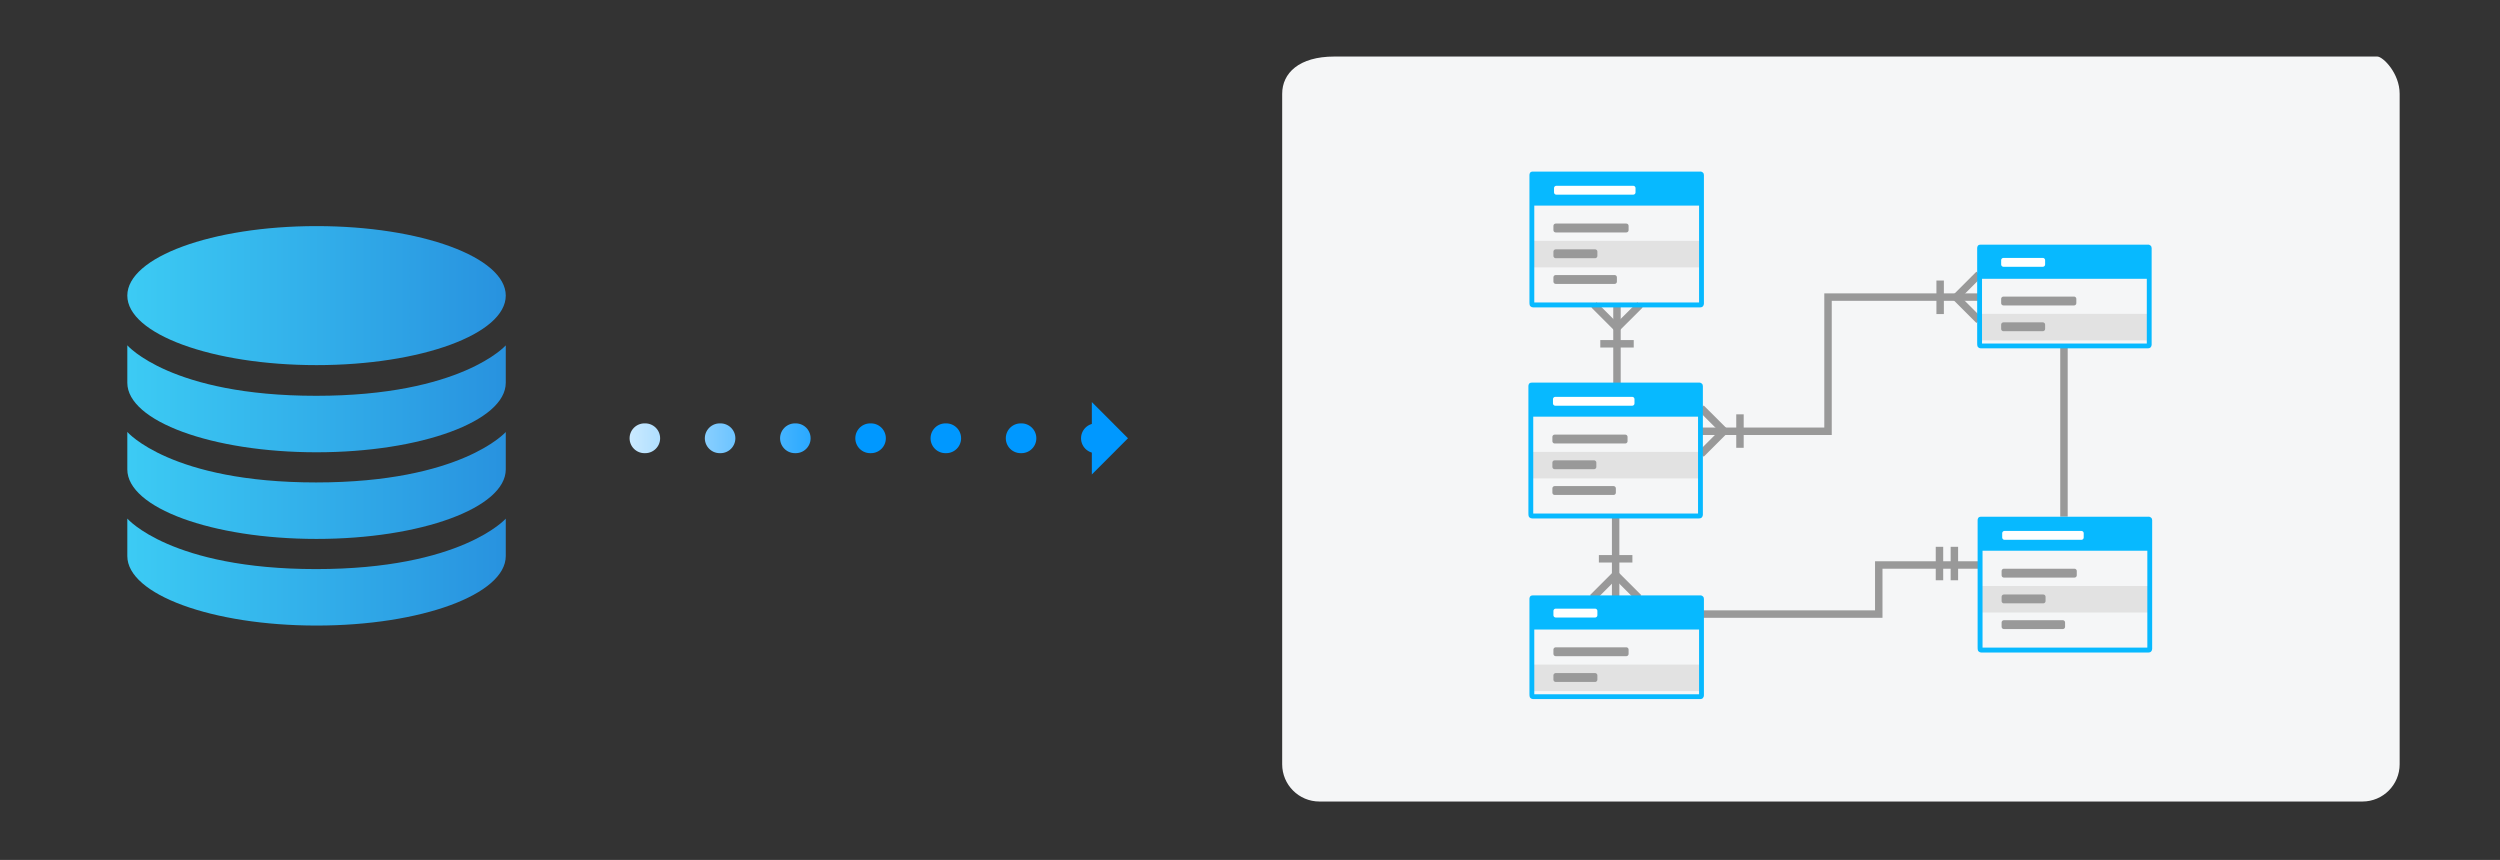 <?xml version="1.0" encoding="UTF-8"?><svg id="uuid-faa6a612-4394-4ee2-bd6b-242f2107d1aa" xmlns="http://www.w3.org/2000/svg" xmlns:xlink="http://www.w3.org/1999/xlink" viewBox="0 0 335.58 115.43"><rect x="0" y="0" width="335.58" height="115.43" fill="#333333" stroke="none"/><defs><linearGradient id="uuid-67552a8b-a8c1-416b-a9ce-a52319741a4d" x1="17.09" y1="39.68" x2="67.89" y2="39.68" gradientUnits="userSpaceOnUse"><stop offset="0" stop-color="#3ccbf4"/><stop offset="1" stop-color="#2892df"/></linearGradient><linearGradient id="uuid-6be32f44-a83f-4773-b530-cab6036dc2fd" y1="53.53" y2="53.53" xlink:href="#uuid-67552a8b-a8c1-416b-a9ce-a52319741a4d"/><linearGradient id="uuid-cf60f3b2-45e0-4a72-a65c-fab3da7d9137" y1="65.16" y2="65.16" xlink:href="#uuid-67552a8b-a8c1-416b-a9ce-a52319741a4d"/><linearGradient id="uuid-bf554a00-4f8e-4c81-9da3-fb72ab57dc5b" y1="76.79" y2="76.79" xlink:href="#uuid-67552a8b-a8c1-416b-a9ce-a52319741a4d"/><linearGradient id="uuid-68a28346-5207-4574-964e-1047813d71eb" x1="76.62" y1="58.83" x2="153.41" y2="58.83" gradientUnits="userSpaceOnUse"><stop offset="0" stop-color="#fff"/><stop offset=".5" stop-color="#0098ff"/></linearGradient><linearGradient id="uuid-cacdecac-241b-4b25-8faa-bba8f1dc42be" x1="76.62" x2="153.41" xlink:href="#uuid-68a28346-5207-4574-964e-1047813d71eb"/></defs><path d="m67.89,39.68c0,5.15-11.37,9.33-25.4,9.33s-25.4-4.18-25.4-9.33,11.37-9.33,25.4-9.33,25.4,4.18,25.4,9.33Z" style="fill:url(#uuid-67552a8b-a8c1-416b-a9ce-a52319741a4d); stroke-width:0px;"/><path d="m67.89,46.35v5.03c0,5.15-11.37,9.33-25.4,9.33s-25.4-4.18-25.4-9.33v-5.03s5.83,6.78,25.34,6.78,25.47-6.78,25.47-6.78Z" style="fill:url(#uuid-6be32f44-a83f-4773-b530-cab6036dc2fd); stroke-width:0px;"/><path d="m67.89,57.98v5.03c0,5.15-11.37,9.33-25.4,9.33s-25.4-4.18-25.4-9.33v-5.03s5.83,6.78,25.34,6.78,25.47-6.78,25.47-6.78Z" style="fill:url(#uuid-cf60f3b2-45e0-4a72-a65c-fab3da7d9137); stroke-width:0px;"/><path d="m67.89,69.61v5.03c0,5.15-11.37,9.33-25.4,9.33s-25.4-4.18-25.4-9.33v-5.03s5.83,6.78,25.34,6.78,25.47-6.78,25.47-6.78Z" style="fill:url(#uuid-bf554a00-4f8e-4c81-9da3-fb72ab57dc5b); stroke-width:0px;"/><line x1="147.21" y1="58.83" x2="78.62" y2="58.83" style="fill:none; stroke:url(#uuid-68a28346-5207-4574-964e-1047813d71eb); stroke-dasharray:0 0 .1 10; stroke-linecap:round; stroke-miterlimit:10; stroke-width:4px;"/><polygon points="146.56 63.69 146.56 53.97 151.41 58.83 146.56 63.69" style="fill:url(#uuid-cacdecac-241b-4b25-8faa-bba8f1dc42be); stroke-width:0px;"/><path d="m179.11,7.59h140c.76,0,3,2.24,3,5v90c0,2.76-2.24,5-5,5h-140c-2.76,0-5-2.24-5-5V12.59c0-2.76,2.24-5,7-5Z" style="fill:#f5f6f7; stroke-width:0px;"/><line id="uuid-70b0d113-701f-43ca-b6d1-546d2832065c" x1="277.05" y1="46.64" x2="277.05" y2="69.35" style="fill:none; stroke:#999; stroke-miterlimit:4.22;"/><polyline id="uuid-e4eff605-f693-4bed-8f44-e96cedeba693" points="228.48 82.43 252.19 82.43 252.19 75.84 265.62 75.84" style="fill:none; stroke:#999; stroke-miterlimit:4.22;"/><g id="uuid-710032f8-7017-4b3b-b13f-9e2c5d34bb8c"><rect id="uuid-c6eb99c1-c7f9-4ca0-9d4b-24c0d3f7bf74" x="265.77" y="78.66" width="22.73" height="3.56" style="fill:#e2e2e2; stroke-width:0px;"/><path id="uuid-5866a823-3b3e-4f06-a9f5-f4b8978b116f" d="m288.4,69.35c.14,0,.25.05.35.14s.14.21.14.35v17.26c0,.14-.05.25-.14.35s-.21.14-.35.14h-22.45c-.14,0-.25-.05-.35-.14s-.14-.21-.14-.57c0-22.29,0-17.05,0-17.06s0-.18.1-.32c.07-.09.18-.14.39-.14h22.44Zm-.16,17.58v-13h-22.12v13h22.12Z" style="fill:#07b9ff; stroke-width:0px;"/><path id="uuid-d0ff3a48-124f-498b-9247-f75e9f3ecdb9" d="m278.77,76.64v.59c0,.08-.03.15-.09.21s-.13.09-.21.09h-9.49c-.08,0-.15-.03-.21-.09s-.09-.13-.09-.21v-.59c0-.08.03-.15.09-.21s.13-.09.21-.09h9.49c.08,0,.15.03.21.09s.09.13.09.21Z" style="fill:#999; stroke-width:0px;"/><path id="uuid-78839d10-a9fc-4c7a-99c6-22df9b68d4bc" d="m274.58,80.1v.59c0,.08-.03.15-.09.21s-.13.09-.21.09h-5.3c-.08,0-.15-.03-.21-.09s-.09-.13-.09-.21v-.59c0-.08.03-.15.09-.21s.13-.09.21-.09h5.3c.08,0,.15.03.21.09s.09.13.09.21Z" style="fill:#999; stroke-width:0px;"/><path id="uuid-4e92c7bc-e08b-4717-a0b2-c9279868a296" d="m277.2,83.55v.59c0,.08-.03.15-.09.21s-.13.09-.21.09h-7.92c-.08,0-.15-.03-.21-.09s-.09-.13-.09-.21v-.59c0-.08.03-.15.09-.21s.13-.09.21-.09h7.92c.08,0,.15.03.21.09s.09.13.09.21Z" style="fill:#999; stroke-width:0px;"/><path id="uuid-d0500684-372c-46f7-abc6-87a811cfa60b" d="m279.7,71.57v.59c0,.08-.03.15-.09.21s-.13.09-.21.09h-10.34c-.08,0-.15-.03-.21-.09s-.09-.13-.09-.21v-.59c0-.08.03-.15.09-.21s.13-.09.21-.09h10.34c.08,0,.15.03.21.09s.09.13.09.21Z" style="fill:#fff; stroke-width:0px;"/></g><line x1="217.05" y1="51.78" x2="217.05" y2="40.88" style="fill:none; stroke:#999; stroke-miterlimit:4.22;"/><line x1="213.97" y1="40.93" x2="217.14" y2="44.1" style="fill:none; stroke:#999; stroke-linejoin:bevel;"/><line x1="216.96" y1="44.1" x2="220.14" y2="40.93" style="fill:none; stroke:#999; stroke-linejoin:bevel;"/><line x1="214.81" y1="46.15" x2="219.3" y2="46.15" style="fill:none; stroke:#999; stroke-linejoin:bevel;"/><line x1="216.87" y1="69.39" x2="216.87" y2="80.28" style="fill:none; stroke:#999; stroke-miterlimit:4.22;"/><line x1="219.96" y1="80.24" x2="216.78" y2="77.06" style="fill:none; stroke:#999; stroke-linejoin:bevel;"/><line x1="216.96" y1="77.06" x2="213.78" y2="80.24" style="fill:none; stroke:#999; stroke-linejoin:bevel;"/><line x1="219.12" y1="75.01" x2="214.62" y2="75.01" style="fill:none; stroke:#999; stroke-linejoin:bevel;"/><g id="uuid-83f0fd77-0dc7-40e0-a369-7da72eb9057d"><rect id="uuid-9455ec17-ac57-4770-9041-83097eb05da4" x="205.6" y="89.21" width="22.73" height="3.56" style="fill:#e2e2e2; stroke-width:0px;"/><path id="uuid-a005bc21-55e9-4152-8852-2f525606e19d" d="m228.23,79.91c.14,0,.25.05.35.14s.14.21.14.35v12.95c0,.14-.05.25-.14.35s-.21.14-.35.14h-22.44c-.14,0-.25-.05-.35-.14s-.14-.21-.14-.57c0-22.29,0-12.74,0-12.75s0-.18.1-.32c.07-.09.18-.14.39-.14h22.44,0Zm-.16,13.28v-8.69h-22.12v8.69h22.12Z" style="fill:#07b9ff; stroke-width:0px;"/><path id="uuid-bfb793df-ac75-46b7-8a93-133e697ab30d" d="m218.61,87.19v.59c0,.08-.03.15-.09.21s-.13.09-.21.09h-9.49c-.08,0-.15-.03-.21-.09s-.09-.13-.09-.21v-.59c0-.08.03-.15.09-.21s.13-.09.21-.09h9.49c.08,0,.15.03.21.09s.09.13.09.21Z" style="fill:#999; stroke-width:0px;"/><path id="uuid-e36de5a5-7e88-468f-b411-0156d862bbe0" d="m214.42,90.65v.59c0,.08-.03.15-.09.21s-.13.09-.21.09h-5.3c-.08,0-.15-.03-.21-.09s-.09-.13-.09-.21v-.59c0-.08.03-.15.09-.21s.13-.09.21-.09h5.3c.08,0,.15.03.21.09s.09.13.09.21Z" style="fill:#999; stroke-width:0px;"/><path id="uuid-35013c69-ccd9-4086-8cdc-8452775adffe" d="m214.42,82v.59c0,.08-.03.15-.09.21s-.13.09-.21.09h-5.3c-.08,0-.15-.03-.21-.09s-.09-.13-.09-.21v-.59c0-.08.03-.15.09-.21s.13-.09.21-.09h5.3c.08,0,.15.03.21.09s.09.13.09.21Z" style="fill:#fff; stroke-width:0px;"/></g><g id="uuid-db10be74-4160-432a-a5e1-c63a918a614f"><rect id="uuid-b30fbcbd-ba10-4ee9-951c-13dfe0a1d0bd" x="205.6" y="32.33" width="22.73" height="3.56" style="fill:#e2e2e2; stroke-width:0px;"/><path id="uuid-0a1304c8-51c5-4858-aa84-7817eca71c13" d="m228.23,23.02c.14,0,.25.05.35.14s.14.21.14.35v17.26c0,.14-.05.25-.14.35s-.21.14-.35.14h-22.44c-.14,0-.25-.05-.35-.14s-.14-.21-.14-.57c0-22.29,0-17.05,0-17.06s0-.18.1-.32c.07-.09.18-.14.39-.14h22.44,0Zm-.16,17.58v-13h-22.12v13h22.12Z" style="fill:#07b9ff; stroke-width:0px;"/><path id="uuid-014a712b-059c-42e5-a376-929db7aacf6a" d="m218.61,30.31v.59c0,.08-.03.15-.09.21s-.13.09-.21.09h-9.49c-.08,0-.15-.03-.21-.09s-.09-.13-.09-.21v-.59c0-.08.03-.15.09-.21s.13-.09.21-.09h9.49c.08,0,.15.03.21.09s.09.13.09.21Z" style="fill:#999; stroke-width:0px;"/><path id="uuid-ec936a84-2d5b-4c30-a7be-83487335a49a" d="m214.42,33.77v.59c0,.08-.03.15-.09.21s-.13.09-.21.09h-5.3c-.08,0-.15-.03-.21-.09s-.09-.13-.09-.21v-.59c0-.08.03-.15.09-.21s.13-.09.21-.09h5.3c.08,0,.15.03.21.09s.09.13.09.21Z" style="fill:#999; stroke-width:0px;"/><path id="uuid-97957050-df35-4fa3-8ce6-95965bdeb289" d="m217.04,37.22v.59c0,.08-.03.15-.09.21s-.13.09-.21.09h-7.92c-.08,0-.15-.03-.21-.09s-.09-.13-.09-.21v-.59c0-.08.03-.15.09-.21s.13-.09.21-.09h7.92c.08,0,.15.03.21.09s.09.13.09.21Z" style="fill:#999; stroke-width:0px;"/><path id="uuid-4c1655e4-b50d-461f-b6a1-ebf0d8651ddd" d="m219.54,25.24v.59c0,.08-.03.15-.09.21s-.13.09-.21.09h-10.34c-.08,0-.15-.03-.21-.09s-.09-.13-.09-.21v-.59c0-.08.03-.15.09-.21s.13-.09.21-.09h10.34c.08,0,.15.03.21.09s.09.13.09.21h0Z" style="fill:#fff; stroke-width:0px;"/></g><polyline id="uuid-6e6a68df-1f9e-45fa-b860-535d5d8224b0" points="228.33 57.89 245.38 57.89 245.38 39.88 265.67 39.88" style="fill:none; stroke:#999; stroke-miterlimit:4.22;"/><line x1="262.34" y1="73.4" x2="262.34" y2="77.89" style="fill:none; stroke:#999; stroke-linejoin:bevel;"/><line x1="260.34" y1="73.4" x2="260.34" y2="77.89" style="fill:none; stroke:#999; stroke-linejoin:bevel;"/><line x1="265.65" y1="36.82" x2="262.47" y2="40" style="fill:none; stroke:#999; stroke-linejoin:bevel;"/><line x1="262.47" y1="39.82" x2="265.65" y2="43" style="fill:none; stroke:#999; stroke-linejoin:bevel;"/><line x1="260.43" y1="37.66" x2="260.43" y2="42.16" style="fill:none; stroke:#999; stroke-linejoin:bevel;"/><g id="uuid-45e8adcc-d44f-46ca-b5fb-60b211ed09bb"><rect id="uuid-71404120-6009-4e6e-9849-61c9f982f379" x="265.7" y="42.13" width="22.73" height="3.56" style="fill:#e2e2e2; stroke-width:0px;"/><path id="uuid-2a4c5872-e94c-45ba-afe0-85936fda27a8" d="m288.33,32.83c.14,0,.25.05.35.14s.14.21.14.35v12.95c0,.14-.05.25-.14.35s-.21.14-.35.14h-22.44c-.14,0-.25-.05-.35-.14s-.14-.21-.14-.57c0-22.29,0-12.74,0-12.75s0-.18.1-.32c.07-.09.18-.14.39-.14h22.44,0Zm-.16,13.28v-8.69h-22.12v8.69h22.12Z" style="fill:#07b9ff; stroke-width:0px;"/><path id="uuid-ade215b6-1ac2-4cf1-95ef-b078c57b580b" d="m278.71,40.11v.59c0,.08-.03.15-.09.21s-.13.09-.21.09h-9.49c-.08,0-.15-.03-.21-.09s-.09-.13-.09-.21v-.59c0-.08.03-.15.09-.21s.13-.09.21-.09h9.49c.08,0,.15.03.21.09s.09.13.09.21Z" style="fill:#999; stroke-width:0px;"/><path id="uuid-e79b6228-ee75-45b9-aee3-a9a665f1ff73" d="m274.52,43.57v.59c0,.08-.03.15-.09.21s-.13.09-.21.09h-5.3c-.08,0-.15-.03-.21-.09s-.09-.13-.09-.21v-.59c0-.08.03-.15.09-.21s.13-.09.21-.09h5.3c.08,0,.15.03.21.09s.09.13.09.21Z" style="fill:#999; stroke-width:0px;"/><path id="uuid-7fd0c3fd-e002-4cfc-b590-0fe7fd1e5cc8" d="m274.52,34.92v.59c0,.08-.03.15-.09.21s-.13.09-.21.09h-5.3c-.08,0-.15-.03-.21-.09s-.09-.13-.09-.21v-.59c0-.08.03-.15.09-.21s.13-.09.21-.09h5.3c.08,0,.15.03.21.09s.09.13.09.21Z" style="fill:#fff; stroke-width:0px;"/></g><line x1="228.34" y1="60.95" x2="231.52" y2="57.77" style="fill:none; stroke:#999; stroke-linejoin:bevel;"/><line x1="231.52" y1="57.95" x2="228.34" y2="54.78" style="fill:none; stroke:#999; stroke-linejoin:bevel;"/><line x1="233.56" y1="60.11" x2="233.56" y2="55.62" style="fill:none; stroke:#999; stroke-linejoin:bevel;"/><g id="uuid-4286e3e3-97ec-4b62-9d09-f573053cf754"><rect id="uuid-d328625a-d048-4393-99ae-e9cd9e2af02c" x="205.46" y="60.66" width="22.73" height="3.56" style="fill:#e2e2e2; stroke-width:0px;"/><path id="uuid-bd5b6cc3-ca79-495d-b791-519f2619616f" d="m228.09,51.35c.14,0,.25.05.35.14s.14.21.14.35v17.26c0,.14-.05.25-.14.35s-.21.14-.35.14h-22.44c-.14,0-.25-.05-.35-.14s-.14-.21-.14-.57c0-22.29,0-17.05,0-17.06s0-.18.1-.32c.07-.09.18-.14.39-.14h22.44,0Zm-.16,17.58v-13h-22.12v13h22.12Z" style="fill:#07b9ff; stroke-width:0px;"/><path id="uuid-1ecebd7e-2a86-4647-bed2-7d8b4a820f8b" d="m218.47,58.64v.59c0,.08-.03.15-.09.21s-.13.09-.21.09h-9.49c-.08,0-.15-.03-.21-.09s-.09-.13-.09-.21v-.59c0-.08.03-.15.09-.21s.13-.09.21-.09h9.49c.08,0,.15.03.21.09s.09.13.09.21Z" style="fill:#999; stroke-width:0px;"/><path id="uuid-1d6bd6a6-fc86-4eaf-b2ef-184c52b9dd84" d="m214.28,62.09v.59c0,.08-.03.15-.09.21s-.13.09-.21.09h-5.3c-.08,0-.15-.03-.21-.09s-.09-.13-.09-.21v-.59c0-.08.03-.15.09-.21s.13-.09.21-.09h5.3c.08,0,.15.03.21.09s.09.13.09.21Z" style="fill:#999; stroke-width:0px;"/><path id="uuid-733b35fe-6af2-42d0-9b87-63c994f25210" d="m216.9,65.55v.59c0,.08-.03.15-.09.21s-.13.09-.21.09h-7.92c-.08,0-.15-.03-.21-.09s-.09-.13-.09-.21v-.59c0-.08.03-.15.09-.21s.13-.09.21-.09h7.92c.08,0,.15.03.21.09s.09.13.09.21Z" style="fill:#999; stroke-width:0px;"/><path id="uuid-95c14e8e-9c1c-4c19-adb5-2f0cae017ed2" d="m219.4,53.57v.59c0,.08-.03.15-.09.21s-.13.09-.21.09h-10.34c-.08,0-.15-.03-.21-.09s-.09-.13-.09-.21v-.59c0-.08.03-.15.09-.21s.13-.09.21-.09h10.34c.08,0,.15.03.21.09s.09.13.09.21h0Z" style="fill:#fff; stroke-width:0px;"/></g></svg>